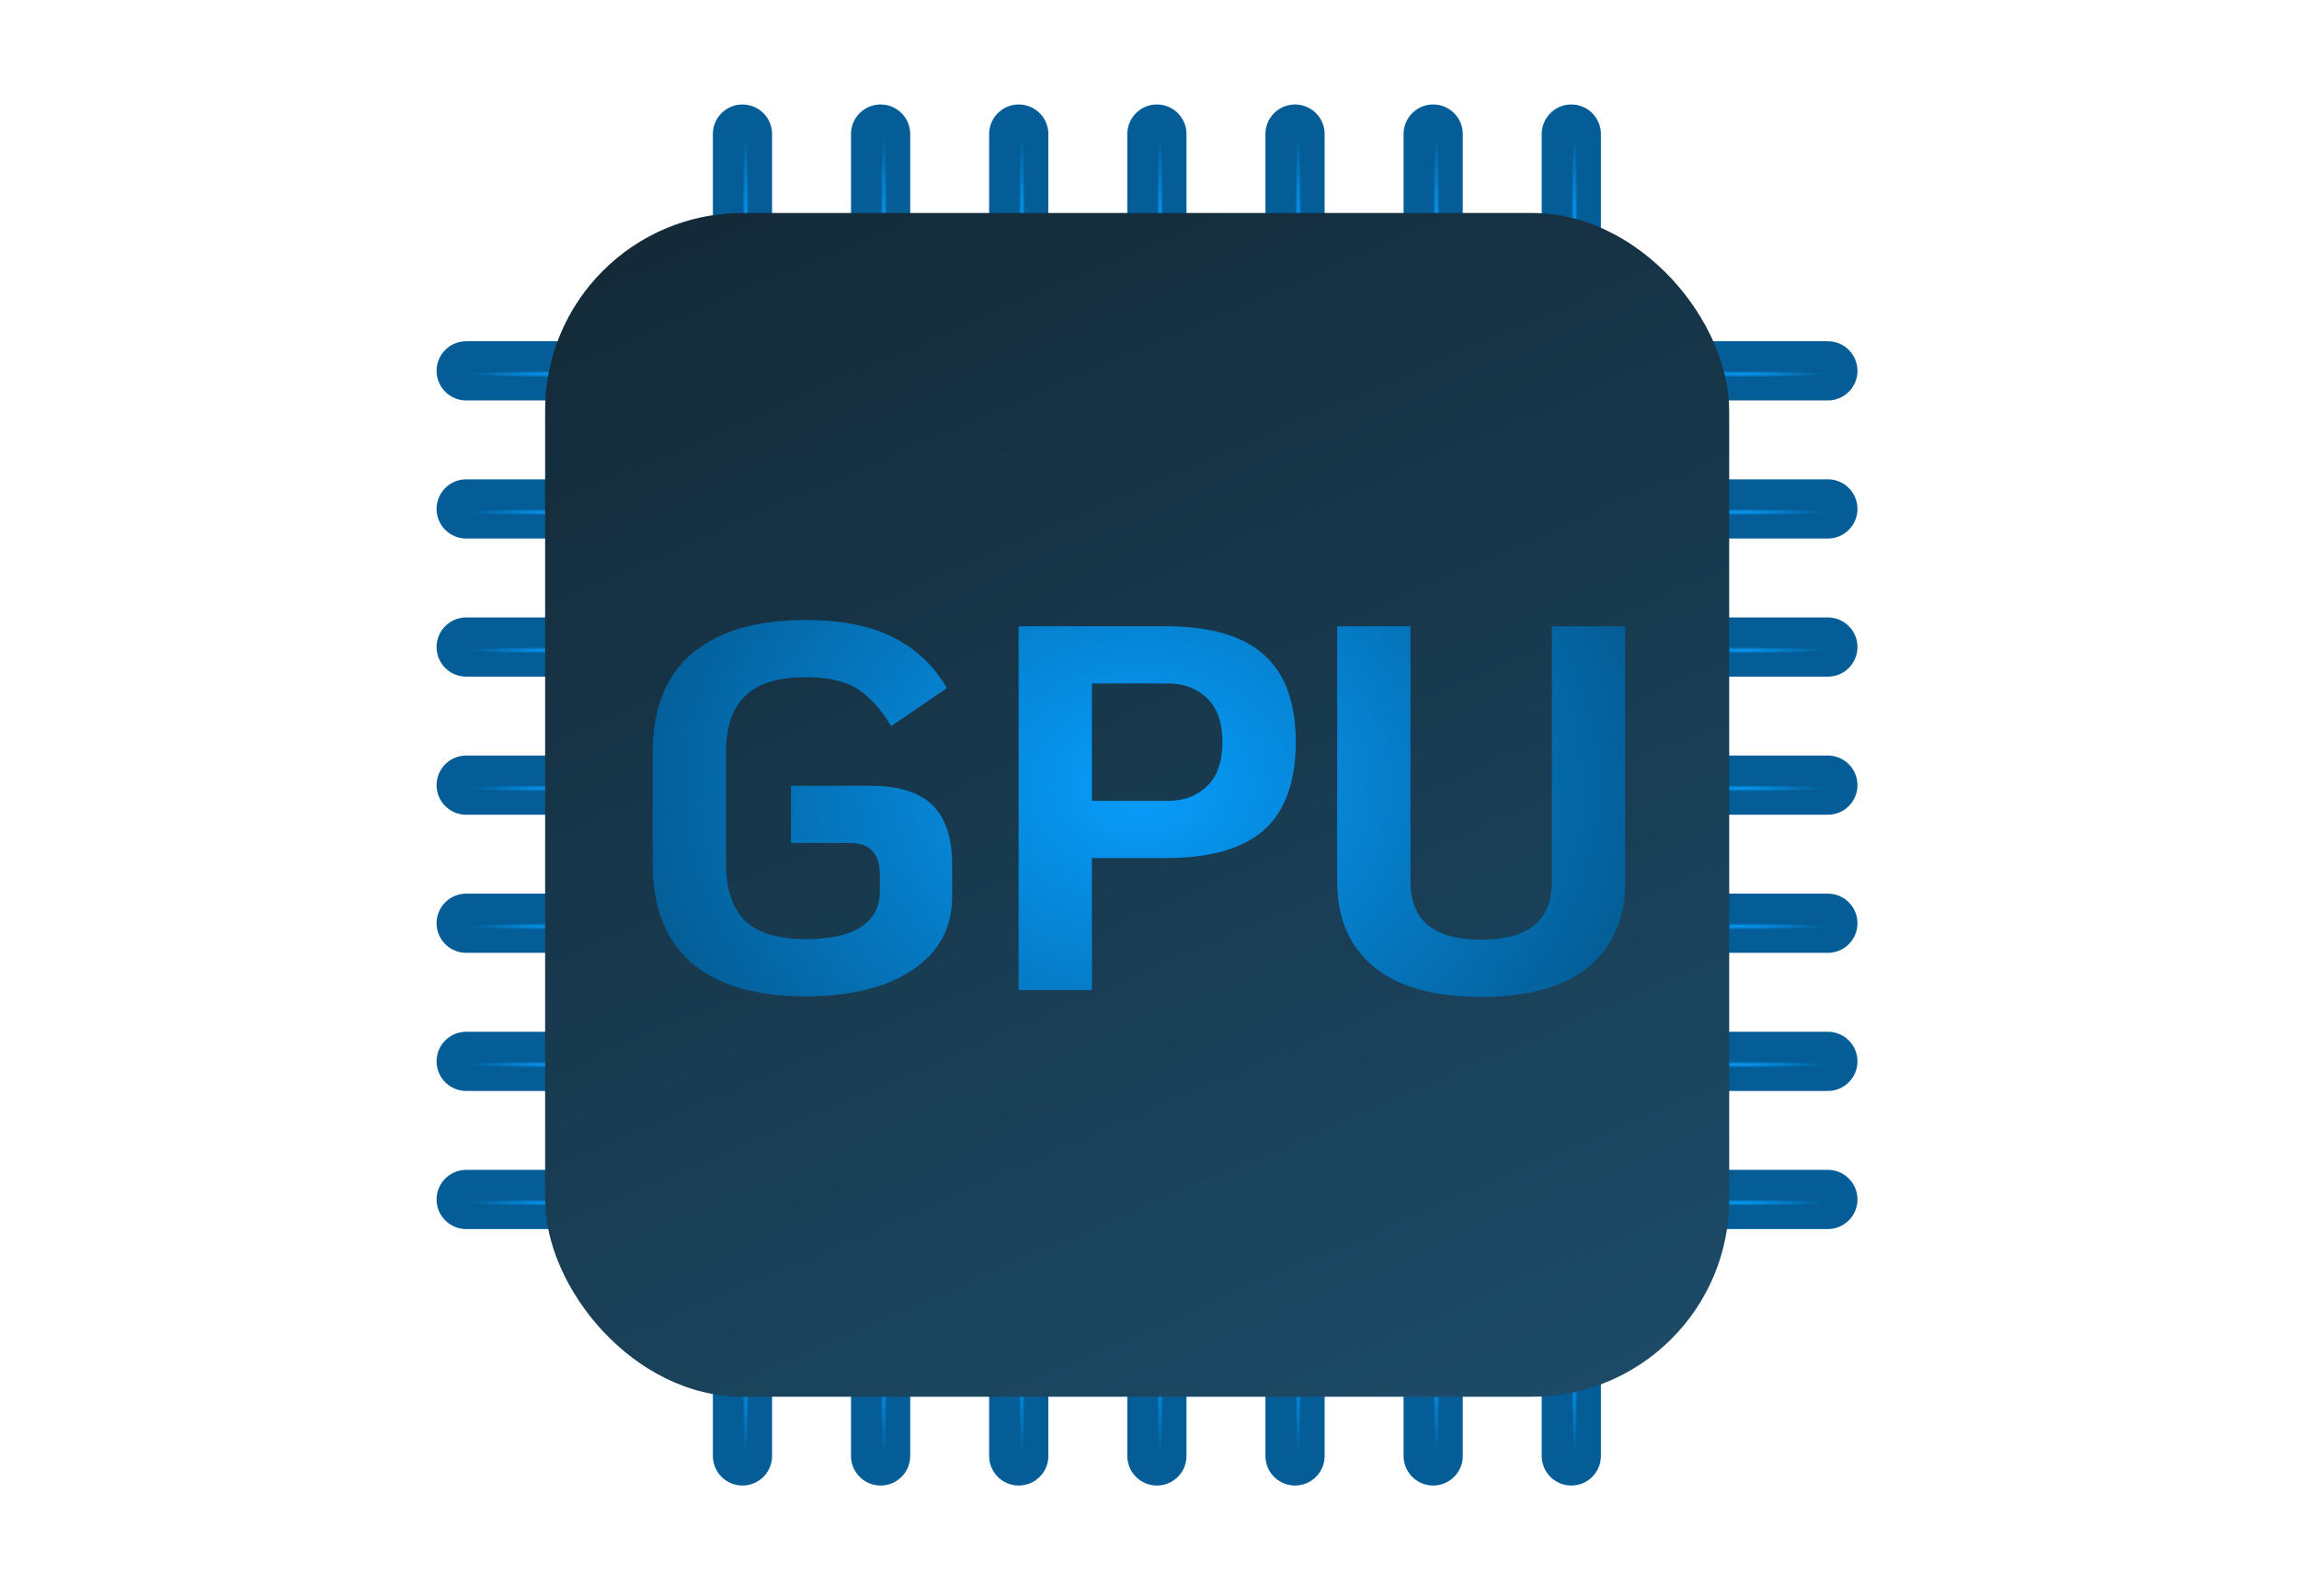 <svg width="360" height="250" viewBox="0 0 360 250" fill="none" xmlns="http://www.w3.org/2000/svg">
<path d="M116.263 21V48.812" stroke="url(#paint0_radial_5080_5399)" stroke-width="9.271" stroke-linecap="round"/>
<path d="M137.894 21V48.812" stroke="url(#paint1_radial_5080_5399)" stroke-width="9.271" stroke-linecap="round"/>
<path d="M159.525 21V48.812" stroke="url(#paint2_radial_5080_5399)" stroke-width="9.271" stroke-linecap="round"/>
<path d="M181.157 21V48.812" stroke="url(#paint3_radial_5080_5399)" stroke-width="9.271" stroke-linecap="round"/>
<path d="M202.789 21V48.812" stroke="url(#paint4_radial_5080_5399)" stroke-width="9.271" stroke-linecap="round"/>
<path d="M224.42 21V48.812" stroke="url(#paint5_radial_5080_5399)" stroke-width="9.271" stroke-linecap="round"/>
<path d="M246.051 21V48.812" stroke="url(#paint6_radial_5080_5399)" stroke-width="9.271" stroke-linecap="round"/>
<path d="M286.224 58.083L258.412 58.083" stroke="url(#paint7_radial_5080_5399)" stroke-width="9.271" stroke-linecap="round"/>
<path d="M286.224 79.714L258.412 79.714" stroke="url(#paint8_radial_5080_5399)" stroke-width="9.271" stroke-linecap="round"/>
<path d="M286.224 101.346L258.412 101.346" stroke="url(#paint9_radial_5080_5399)" stroke-width="9.271" stroke-linecap="round"/>
<path d="M286.224 122.977L258.412 122.977" stroke="url(#paint10_radial_5080_5399)" stroke-width="9.271" stroke-linecap="round"/>
<path d="M286.224 144.608L258.412 144.608" stroke="url(#paint11_radial_5080_5399)" stroke-width="9.271" stroke-linecap="round"/>
<path d="M286.224 166.24L258.412 166.24" stroke="url(#paint12_radial_5080_5399)" stroke-width="9.271" stroke-linecap="round"/>
<path d="M286.224 187.871L258.412 187.871" stroke="url(#paint13_radial_5080_5399)" stroke-width="9.271" stroke-linecap="round"/>
<path d="M100.812 58.083L73 58.083" stroke="url(#paint14_radial_5080_5399)" stroke-width="9.271" stroke-linecap="round"/>
<path d="M100.812 79.714L73 79.714" stroke="url(#paint15_radial_5080_5399)" stroke-width="9.271" stroke-linecap="round"/>
<path d="M100.812 101.346L73 101.346" stroke="url(#paint16_radial_5080_5399)" stroke-width="9.271" stroke-linecap="round"/>
<path d="M100.812 122.977L73 122.977" stroke="url(#paint17_radial_5080_5399)" stroke-width="9.271" stroke-linecap="round"/>
<path d="M100.812 144.608L73 144.608" stroke="url(#paint18_radial_5080_5399)" stroke-width="9.271" stroke-linecap="round"/>
<path d="M100.812 166.24L73 166.24" stroke="url(#paint19_radial_5080_5399)" stroke-width="9.271" stroke-linecap="round"/>
<path d="M100.812 187.872L73 187.872" stroke="url(#paint20_radial_5080_5399)" stroke-width="9.271" stroke-linecap="round"/>
<path d="M116.263 228.044V200.232" stroke="url(#paint21_radial_5080_5399)" stroke-width="9.271" stroke-linecap="round"/>
<path d="M137.894 228.044V200.232" stroke="url(#paint22_radial_5080_5399)" stroke-width="9.271" stroke-linecap="round"/>
<path d="M159.525 228.044V200.232" stroke="url(#paint23_radial_5080_5399)" stroke-width="9.271" stroke-linecap="round"/>
<path d="M181.157 228.044V200.232" stroke="url(#paint24_radial_5080_5399)" stroke-width="9.271" stroke-linecap="round"/>
<path d="M202.789 228.044V200.232" stroke="url(#paint25_radial_5080_5399)" stroke-width="9.271" stroke-linecap="round"/>
<path d="M224.42 228.044V200.232" stroke="url(#paint26_radial_5080_5399)" stroke-width="9.271" stroke-linecap="round"/>
<path d="M246.051 228.044V200.232" stroke="url(#paint27_radial_5080_5399)" stroke-width="9.271" stroke-linecap="round"/>
<rect x="85.361" y="33.361" width="185.413" height="185.413" rx="30.902" fill="url(#paint28_linear_5080_5399)"/>
<path d="M126.136 156.06C118.374 156.06 112.431 154.323 108.305 150.849C104.235 147.321 102.199 142.137 102.199 135.298V117.875C102.199 111.036 104.235 105.879 108.305 102.405C112.431 98.877 118.374 97.113 126.136 97.113C131.727 97.113 136.286 98.009 139.814 99.8C143.396 101.591 146.219 104.251 148.281 107.779L139.57 113.722C137.887 111.009 136.096 109.055 134.196 107.86C132.296 106.666 129.61 106.069 126.136 106.069C121.794 106.069 118.618 107.073 116.61 109.082C114.656 111.036 113.679 113.967 113.679 117.875V135.298C113.679 139.206 114.656 142.164 116.61 144.173C118.618 146.127 121.794 147.104 126.136 147.104C129.935 147.104 132.812 146.479 134.766 145.231C136.774 143.928 137.779 142.056 137.779 139.613V137.089C137.779 133.724 136.232 132.041 133.138 132.041H123.856V123.085H136.394C140.737 123.085 143.939 124.09 146.002 126.098C148.064 128.106 149.096 131.227 149.096 135.461V140.427C149.096 145.312 147.033 149.139 142.908 151.907C138.783 154.675 133.192 156.06 126.136 156.06ZM159.503 98.09H182.544C189.492 98.09 194.621 99.583 197.932 102.568C201.243 105.499 202.899 110.059 202.899 116.246C202.899 122.434 201.243 127.021 197.932 130.006C194.621 132.937 189.492 134.402 182.544 134.402H170.983V155.083H159.503V98.09ZM182.87 125.447C185.367 125.447 187.402 124.687 188.976 123.167C190.604 121.647 191.419 119.34 191.419 116.246C191.419 113.153 190.604 110.846 188.976 109.326C187.402 107.806 185.367 107.046 182.87 107.046H170.983V125.447H182.87ZM231.94 156.141C224.504 156.141 218.886 154.567 215.086 151.419C211.287 148.216 209.387 143.793 209.387 138.148V98.09H220.867V138.148C220.867 144.173 224.558 147.185 231.94 147.185C239.322 147.185 243.012 144.173 243.012 138.148V98.09H254.492V138.148C254.492 143.793 252.593 148.216 248.793 151.419C244.994 154.567 239.376 156.141 231.94 156.141Z" fill="url(#paint29_radial_5080_5399)"/>
<defs>
<radialGradient id="paint0_radial_5080_5399" cx="0" cy="0" r="1" gradientUnits="userSpaceOnUse" gradientTransform="translate(116.763 34.906) rotate(90) scale(13.906 0.5)">
<stop stop-color="#079DFC"/>
<stop offset="1" stop-color="#045D96"/>
</radialGradient>
<radialGradient id="paint1_radial_5080_5399" cx="0" cy="0" r="1" gradientUnits="userSpaceOnUse" gradientTransform="translate(138.394 34.906) rotate(90) scale(13.906 0.5)">
<stop stop-color="#079DFC"/>
<stop offset="1" stop-color="#045D96"/>
</radialGradient>
<radialGradient id="paint2_radial_5080_5399" cx="0" cy="0" r="1" gradientUnits="userSpaceOnUse" gradientTransform="translate(160.025 34.906) rotate(90) scale(13.906 0.5)">
<stop stop-color="#079DFC"/>
<stop offset="1" stop-color="#045D96"/>
</radialGradient>
<radialGradient id="paint3_radial_5080_5399" cx="0" cy="0" r="1" gradientUnits="userSpaceOnUse" gradientTransform="translate(181.657 34.906) rotate(90) scale(13.906 0.5)">
<stop stop-color="#079DFC"/>
<stop offset="1" stop-color="#045D96"/>
</radialGradient>
<radialGradient id="paint4_radial_5080_5399" cx="0" cy="0" r="1" gradientUnits="userSpaceOnUse" gradientTransform="translate(203.289 34.906) rotate(90) scale(13.906 0.5)">
<stop stop-color="#079DFC"/>
<stop offset="1" stop-color="#045D96"/>
</radialGradient>
<radialGradient id="paint5_radial_5080_5399" cx="0" cy="0" r="1" gradientUnits="userSpaceOnUse" gradientTransform="translate(224.92 34.906) rotate(90) scale(13.906 0.5)">
<stop stop-color="#079DFC"/>
<stop offset="1" stop-color="#045D96"/>
</radialGradient>
<radialGradient id="paint6_radial_5080_5399" cx="0" cy="0" r="1" gradientUnits="userSpaceOnUse" gradientTransform="translate(246.551 34.906) rotate(90) scale(13.906 0.5)">
<stop stop-color="#079DFC"/>
<stop offset="1" stop-color="#045D96"/>
</radialGradient>
<radialGradient id="paint7_radial_5080_5399" cx="0" cy="0" r="1" gradientUnits="userSpaceOnUse" gradientTransform="translate(272.318 58.583) rotate(-180) scale(13.906 0.5)">
<stop stop-color="#079DFC"/>
<stop offset="1" stop-color="#045D96"/>
</radialGradient>
<radialGradient id="paint8_radial_5080_5399" cx="0" cy="0" r="1" gradientUnits="userSpaceOnUse" gradientTransform="translate(272.318 80.214) rotate(-180) scale(13.906 0.5)">
<stop stop-color="#079DFC"/>
<stop offset="1" stop-color="#045D96"/>
</radialGradient>
<radialGradient id="paint9_radial_5080_5399" cx="0" cy="0" r="1" gradientUnits="userSpaceOnUse" gradientTransform="translate(272.318 101.846) rotate(-180) scale(13.906 0.5)">
<stop stop-color="#079DFC"/>
<stop offset="1" stop-color="#045D96"/>
</radialGradient>
<radialGradient id="paint10_radial_5080_5399" cx="0" cy="0" r="1" gradientUnits="userSpaceOnUse" gradientTransform="translate(272.318 123.477) rotate(-180) scale(13.906 0.5)">
<stop stop-color="#079DFC"/>
<stop offset="1" stop-color="#045D96"/>
</radialGradient>
<radialGradient id="paint11_radial_5080_5399" cx="0" cy="0" r="1" gradientUnits="userSpaceOnUse" gradientTransform="translate(272.318 145.108) rotate(-180) scale(13.906 0.5)">
<stop stop-color="#079DFC"/>
<stop offset="1" stop-color="#045D96"/>
</radialGradient>
<radialGradient id="paint12_radial_5080_5399" cx="0" cy="0" r="1" gradientUnits="userSpaceOnUse" gradientTransform="translate(272.318 166.74) rotate(-180) scale(13.906 0.5)">
<stop stop-color="#079DFC"/>
<stop offset="1" stop-color="#045D96"/>
</radialGradient>
<radialGradient id="paint13_radial_5080_5399" cx="0" cy="0" r="1" gradientUnits="userSpaceOnUse" gradientTransform="translate(272.318 188.371) rotate(-180) scale(13.906 0.5)">
<stop stop-color="#079DFC"/>
<stop offset="1" stop-color="#045D96"/>
</radialGradient>
<radialGradient id="paint14_radial_5080_5399" cx="0" cy="0" r="1" gradientUnits="userSpaceOnUse" gradientTransform="translate(86.906 58.583) rotate(-180) scale(13.906 0.5)">
<stop stop-color="#079DFC"/>
<stop offset="1" stop-color="#045D96"/>
</radialGradient>
<radialGradient id="paint15_radial_5080_5399" cx="0" cy="0" r="1" gradientUnits="userSpaceOnUse" gradientTransform="translate(86.906 80.214) rotate(-180) scale(13.906 0.5)">
<stop stop-color="#079DFC"/>
<stop offset="1" stop-color="#045D96"/>
</radialGradient>
<radialGradient id="paint16_radial_5080_5399" cx="0" cy="0" r="1" gradientUnits="userSpaceOnUse" gradientTransform="translate(86.906 101.846) rotate(-180) scale(13.906 0.5)">
<stop stop-color="#079DFC"/>
<stop offset="1" stop-color="#045D96"/>
</radialGradient>
<radialGradient id="paint17_radial_5080_5399" cx="0" cy="0" r="1" gradientUnits="userSpaceOnUse" gradientTransform="translate(86.906 123.477) rotate(-180) scale(13.906 0.5)">
<stop stop-color="#079DFC"/>
<stop offset="1" stop-color="#045D96"/>
</radialGradient>
<radialGradient id="paint18_radial_5080_5399" cx="0" cy="0" r="1" gradientUnits="userSpaceOnUse" gradientTransform="translate(86.906 145.108) rotate(-180) scale(13.906 0.5)">
<stop stop-color="#079DFC"/>
<stop offset="1" stop-color="#045D96"/>
</radialGradient>
<radialGradient id="paint19_radial_5080_5399" cx="0" cy="0" r="1" gradientUnits="userSpaceOnUse" gradientTransform="translate(86.906 166.74) rotate(-180) scale(13.906 0.5)">
<stop stop-color="#079DFC"/>
<stop offset="1" stop-color="#045D96"/>
</radialGradient>
<radialGradient id="paint20_radial_5080_5399" cx="0" cy="0" r="1" gradientUnits="userSpaceOnUse" gradientTransform="translate(86.906 188.372) rotate(-180) scale(13.906 0.5)">
<stop stop-color="#079DFC"/>
<stop offset="1" stop-color="#045D96"/>
</radialGradient>
<radialGradient id="paint21_radial_5080_5399" cx="0" cy="0" r="1" gradientUnits="userSpaceOnUse" gradientTransform="translate(116.763 214.138) rotate(-90) scale(13.906 0.5)">
<stop stop-color="#079DFC"/>
<stop offset="1" stop-color="#045D96"/>
</radialGradient>
<radialGradient id="paint22_radial_5080_5399" cx="0" cy="0" r="1" gradientUnits="userSpaceOnUse" gradientTransform="translate(138.394 214.138) rotate(-90) scale(13.906 0.5)">
<stop stop-color="#079DFC"/>
<stop offset="1" stop-color="#045D96"/>
</radialGradient>
<radialGradient id="paint23_radial_5080_5399" cx="0" cy="0" r="1" gradientUnits="userSpaceOnUse" gradientTransform="translate(160.025 214.138) rotate(-90) scale(13.906 0.5)">
<stop stop-color="#079DFC"/>
<stop offset="1" stop-color="#045D96"/>
</radialGradient>
<radialGradient id="paint24_radial_5080_5399" cx="0" cy="0" r="1" gradientUnits="userSpaceOnUse" gradientTransform="translate(181.657 214.138) rotate(-90) scale(13.906 0.5)">
<stop stop-color="#079DFC"/>
<stop offset="1" stop-color="#045D96"/>
</radialGradient>
<radialGradient id="paint25_radial_5080_5399" cx="0" cy="0" r="1" gradientUnits="userSpaceOnUse" gradientTransform="translate(203.289 214.138) rotate(-90) scale(13.906 0.5)">
<stop stop-color="#079DFC"/>
<stop offset="1" stop-color="#045D96"/>
</radialGradient>
<radialGradient id="paint26_radial_5080_5399" cx="0" cy="0" r="1" gradientUnits="userSpaceOnUse" gradientTransform="translate(224.92 214.138) rotate(-90) scale(13.906 0.5)">
<stop stop-color="#079DFC"/>
<stop offset="1" stop-color="#045D96"/>
</radialGradient>
<radialGradient id="paint27_radial_5080_5399" cx="0" cy="0" r="1" gradientUnits="userSpaceOnUse" gradientTransform="translate(246.551 214.138) rotate(-90) scale(13.906 0.5)">
<stop stop-color="#079DFC"/>
<stop offset="1" stop-color="#045D96"/>
</radialGradient>
<linearGradient id="paint28_linear_5080_5399" x1="85.361" y1="-36.859" x2="235.269" y2="310.69" gradientUnits="userSpaceOnUse">
<stop stop-color="#111F28"/>
<stop offset="1" stop-color="#1F5678"/>
</linearGradient>
<radialGradient id="paint29_radial_5080_5399" cx="0" cy="0" r="1" gradientUnits="userSpaceOnUse" gradientTransform="translate(178.721 123.083) rotate(90) scale(65 81)">
<stop stop-color="#079DFC"/>
<stop offset="1" stop-color="#045D96"/>
</radialGradient>
</defs>
</svg>
